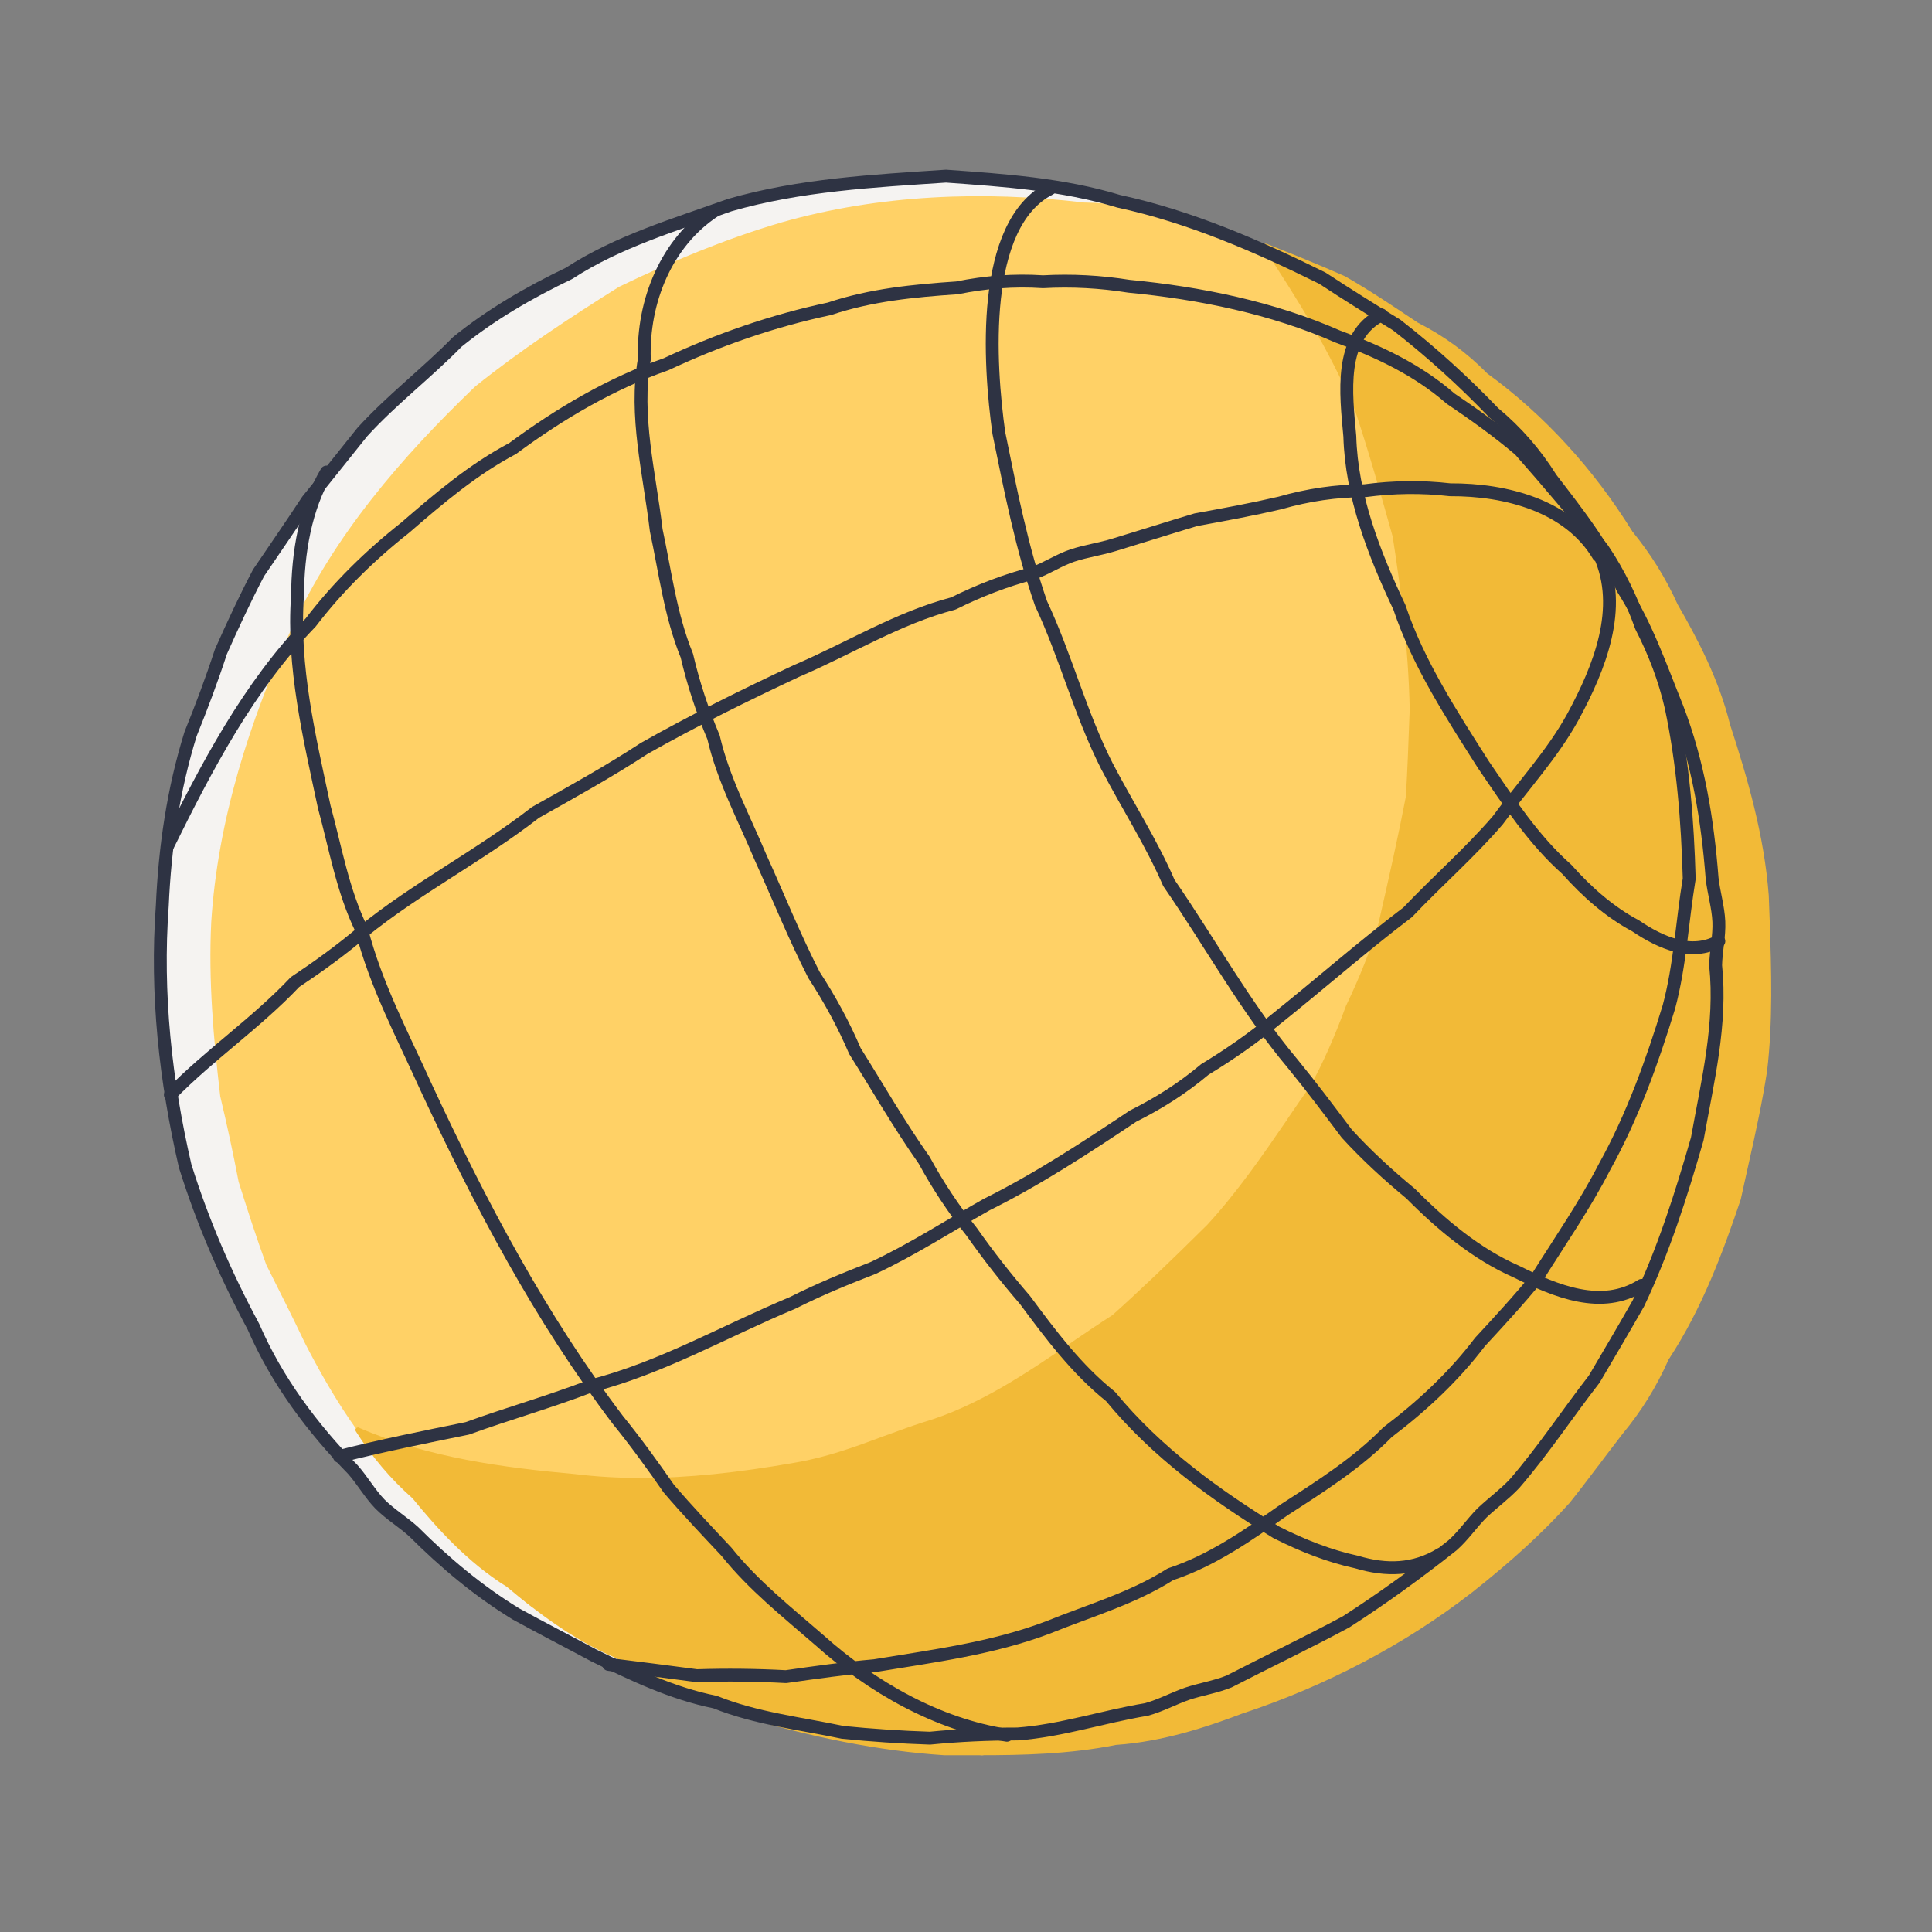 <?xml version="1.0" encoding="utf-8"?>
<!-- Generator: Adobe Illustrator 24.1.2, SVG Export Plug-In . SVG Version: 6.00 Build 0)  -->
<svg version="1.1" id="Layer_1" xmlns:svgjs="http://svgjs.com/svgjs"
	 xmlns="http://www.w3.org/2000/svg" xmlns:xlink="http://www.w3.org/1999/xlink" x="0px" y="0px" viewBox="0 0 600 600"
	 style="enable-background:new 0 0 600 600;" xml:space="preserve">
<rect x="0" y="0" width="600" height="600" fill="#808080" stroke="none"/>
<style type="text/css">
	.st0{fill:#F5F3F1;}
	.st1{fill:#FFD166;}
	.st2{fill:#F2BA37;}
	.st3{fill:none;stroke:#2E3343;stroke-width:4;stroke-linecap:round;stroke-linejoin:round;}
</style>
<g>
	<path class="st0" d="M503.9,182.7c7.4,11.5,11.8,24.4,16.9,37c6.6,17.1,9.5,34.9,10.9,53c0.5,4.5,1.9,9,2.1,13.5
		c0.2,4.5-0.9,9.1-1,13.6c1.9,18.3-2.5,36-5.7,53.9c-5,17.4-10.5,34.7-18.3,51.1c-4.5,7.9-9.1,15.7-13.7,23.5
		c-8.3,10.7-15.8,22.1-24.7,32.4c-3.1,3.3-6.8,6-10.1,9.1c-3.2,3.2-5.8,7.1-9.2,10.1c-10.6,8.4-21.6,16.4-33.1,23.8
		c-11.9,6.4-24.3,12.3-36.3,18.5c-4.2,1.7-8.8,2.4-13,3.8c-4.3,1.5-8.3,3.7-12.7,4.9c-13.4,2.2-26.4,6.6-40,7.6
		c-9.1,0-18.1,0.4-27.2,1.3c-9.1-0.3-18.1-0.9-27.1-1.8c-13.3-2.8-26.9-4.3-39.6-9.4c-13.4-2.7-25.7-8.6-37.9-14.6
		c-8-4.3-16-8.4-24-12.8c-11.6-7.1-22.1-15.9-31.7-25.5c-3.3-3-7.3-5.4-10.5-8.6c-3.1-3.2-5.4-7.3-8.4-10.7
		c-12.7-13-23.6-27.6-30.9-44.4c-8.6-16-15.8-32.6-21.2-49.9c-6.1-26.4-9.1-53.6-7.1-80.8c0.8-18.1,3.4-36.1,8.8-53.4
		c3.4-8.4,6.6-16.9,9.4-25.5c3.7-8.3,7.5-16.5,11.7-24.5c5.1-7.5,10.2-14.9,15.2-22.5c5.7-7,11.3-14.1,17-21.2
		c9.2-10.1,20-18.3,29.5-28c10.6-8.6,22.4-15.4,34.7-21.3c15.2-9.9,32.9-15.1,49.9-21.2c21.8-6.3,44.7-7.5,67.2-9
		c18,1.3,36.2,2.5,53.6,7.8c22.2,4.8,43.1,13.9,63.3,23.9c7.6,5,15.3,9.8,23,14.5c10.7,8.3,20.8,17.5,30.2,27.3
		c7.1,5.9,12.9,12.6,17.8,20.4C490,159.4,498.5,170.1,503.9,182.7z"/>
	<path class="st1" d="M520,188c13.7,23.5,20.5,50.3,27,76.4c0.6,9.1,1.5,18.1,2.7,27c0,18,0.1,36.5-4.7,54
		c-1.7,13.5-4.5,26.8-10.1,39.3c-1.5,4.3-2.5,8.8-4.3,12.9c-1.8,4.2-4.7,7.8-6.7,11.9c-4.4,13-12.8,23.9-20.8,34.9
		c-8.2,10.8-16.8,21.3-26.4,30.9c-9.8,9.4-19.9,18.5-30.9,26.5c-19,12.3-39.9,21.4-60.6,30.4c-17.4,4.9-35,9.6-53,11.5
		c-9.1,0-18.1,0.5-27.2,1.4c-9-0.7-18.1-1.3-27.1-1.9c-13.5-2-26.4-6.3-39.9-8.6c-13.3-3.3-25.2-10-37.5-15.8
		c-8.5-3.3-16.4-7.7-23.6-13.3c-3.8-2.5-8.2-4-11.9-6.6c-3.7-2.7-6.9-5.9-10.4-8.8c-10.9-8.2-20.8-17.6-29-28.5
		c-12.9-12.8-22.6-28.3-30.9-44.5c-3.9-8.2-8-16.3-12-24.3c-3.1-8.5-5.9-17.2-8.6-25.8c-1.7-8.9-3.6-17.7-5.7-26.5
		c-2.1-17.9-3.7-36.1-2.8-54.1c2-31.7,11.9-62.3,24.9-91.1c13.1-29,34.3-53.4,57.1-75.3c14.1-11.3,29.3-21.3,44.6-30.9
		c16.3-7.9,33.1-14.9,50.4-20c30.5-8.7,62.8-9.9,94.1-6.2c9.2,0.1,18.1,1.5,26.8,4.3C376.8,71,390,74.5,402.5,80
		c16.6,7.3,32.1,16.8,47.4,26.4c7,5.7,13.7,11.8,20.4,18c9.9,9.3,20,18.4,28.5,29.1C506.8,164.2,513.9,175.8,520,188z"/>
	<path class="st2" d="M304.3,545.1c-2.3,0-4.7,0-7,0l-4.1,0c-19.9-1.3-41.4-5.5-65.8-12.9c-4.1-2-8.3-3.8-12.3-5.5
		c-8.1-3.5-16.5-7.1-24.1-11.9c-13.1-5.6-24.4-14.3-33.6-22c-12.2-7.6-21.7-18.2-29.3-27.5c-6.8-6-12.7-13-17.6-20.8
		c-0.2-0.3-0.2-0.7,0.1-0.9c0.1-0.2,0.4-0.3,0.6-0.3c0.1,0,0.2,0,0.3,0.1c21.4,9.3,44.9,12.4,67.2,14.4c6.5,0.8,13.4,1.2,20.5,1.2
		c14.2,0,29.8-1.6,47.9-4.8c9.5-1.6,18.6-4.9,27.4-8.2c3.9-1.4,7.9-2.9,11.9-4.2c17.1-5,32-15.1,46.4-24.9l0.1-0.1
		c4.1-2.8,8.4-5.7,12.6-8.4c8.7-7.8,17.7-16.4,29.4-28c9.3-10.1,17.3-21.7,24.9-32.8l0.1-0.2c2.3-3.4,4.8-7,7.2-10.4
		c3.8-7,7.3-14.8,10.9-24.6c4.3-9,7.6-17.3,10-25.2c3.4-14.8,6.3-27.8,8.6-39.8c0.5-8.1,0.8-16.6,1.1-24.7l0.1-2.3
		c-0.4-19.8-3-39.1-5.3-53.8c-3.5-12.5-7.3-25.9-11.6-38.9c-7.9-18.9-18.9-36.3-28.5-50.8c-0.2-0.3-0.2-0.7,0-0.9
		c0.2-0.2,0.4-0.3,0.6-0.3c0.1,0,0.2,0,0.3,0c7.8,3.1,16.1,6.4,24.4,10.1c7.5,4.3,14.4,8.9,22.6,14.4c8.1,4.1,15.2,9.3,21.6,15.8
		c17.5,12.7,33,29.6,45,49c5.8,7.1,10.4,14.5,14.1,22.7c6.2,10.7,12.9,23.5,16.3,37.4c5.4,16.5,10.6,34.4,12,53
		c0.1,2.7,0.2,5.3,0.3,8c0.5,15.2,1,31-0.8,46.4c-1.5,9.7-3.6,19.4-5.7,28.7c-0.8,3.8-1.7,7.5-2.5,11.3
		c-5.3,15.7-11.9,33.8-22.4,49.7c-3.8,8.6-8.5,16.1-14.3,23.1c-2.5,3.3-5.1,6.6-7.6,10l-0.1,0.1c-2.9,3.8-5.8,7.7-8.8,11.4
		c-8.2,9.1-17.8,17.9-30.2,27.7c-20.7,16.1-45.4,29.1-71.5,37.7c-10.5,4-24.5,8.7-39.1,9.7C332.1,544.8,317.2,545.1,304.3,545.1z"/>
	<path class="st3" d="M503.9,182.7c7.4,11.5,11.8,24.4,16.9,37c6.6,17.1,9.5,34.9,10.9,53c0.5,4.5,1.9,9,2.1,13.5
		c0.2,4.5-0.9,9.1-1,13.6c1.9,18.3-2.5,36-5.7,53.9c-5,17.4-10.5,34.7-18.3,51.1c-4.5,7.9-9.1,15.7-13.7,23.5
		c-8.3,10.7-15.8,22.1-24.7,32.4c-3.1,3.3-6.8,6-10.1,9.1c-3.2,3.2-5.8,7.1-9.2,10.1c-10.6,8.4-21.6,16.4-33.1,23.8
		c-11.9,6.4-24.3,12.3-36.3,18.5c-4.2,1.7-8.8,2.4-13,3.8c-4.3,1.5-8.3,3.7-12.7,4.9c-13.4,2.2-26.4,6.6-40,7.6
		c-9.1,0-18.1,0.4-27.2,1.3c-9.1-0.3-18.1-0.9-27.1-1.8c-13.3-2.8-26.9-4.3-39.6-9.4c-13.4-2.7-25.7-8.6-37.9-14.6
		c-8-4.3-16-8.4-24-12.8c-11.6-7.1-22.1-15.9-31.7-25.5c-3.3-3-7.3-5.4-10.5-8.6c-3.1-3.2-5.4-7.3-8.4-10.7
		c-12.7-13-23.6-27.6-30.9-44.4c-8.6-16-15.8-32.6-21.2-49.9c-6.1-26.4-9.1-53.6-7.1-80.8c0.8-18.1,3.4-36.1,8.8-53.4
		c3.4-8.4,6.6-16.9,9.4-25.5c3.7-8.3,7.5-16.5,11.7-24.5c5.1-7.5,10.2-14.9,15.2-22.5c5.7-7,11.3-14.1,17-21.2
		c9.2-10.1,20-18.3,29.5-28c10.6-8.6,22.4-15.4,34.7-21.3c15.2-9.9,32.9-15.1,49.9-21.2c21.8-6.3,44.7-7.5,67.2-9
		c18,1.3,36.2,2.5,53.6,7.8c22.2,4.8,43.1,13.9,63.3,23.9c7.6,5,15.3,9.8,23,14.5c10.7,8.3,20.8,17.5,30.2,27.3
		c7.1,5.9,12.9,12.6,17.8,20.4C490,159.4,498.5,170.1,503.9,182.7z"/>
	<path class="st3" d="M51.9,263c12.2-24.7,25.2-49.7,44.6-69.7c8.4-11,18.4-20.8,29.3-29.4c10.5-9.1,21.1-18.1,33.4-24.6
		c14.6-10.8,30.5-20.2,47.7-26.2c16.2-7.6,33.2-13.5,50.7-17.2c12.8-4.3,26.2-5.6,39.6-6.5c8.9-1.8,17.7-2.5,26.7-1.9
		c9-0.5,17.9,0,26.7,1.4c22,2.1,44.6,6.7,64.8,15.6c12.7,4.6,24.9,10.4,35.1,19.3c7.4,5,14.7,10.2,21.5,16
		c8.8,10,17.6,20.3,25.8,30.8c5,7.4,8.9,15.6,11.9,24c4.1,8,7.3,16.3,9.3,25.1c3.7,17.5,5.1,35.4,5.6,53.2
		c-2.2,13.2-2.8,26.7-6.3,39.8c-5.2,17-11.3,34-20,49.7c-6.1,11.9-13.8,23-20.9,34.3c-5.6,6.9-11.7,13.5-17.8,20.1
		c-8.1,10.7-18,19.9-28.7,28c-9.4,9.6-20.8,16.8-32.1,24.1c-11.1,7.8-22.3,15.7-35.3,20c-11.8,7.5-25.2,11.3-38,16.5
		c-17.4,6.6-35.8,8.9-53.9,11.9c-9.2,0.8-18.4,2.1-27.5,3.4c-9.3-0.5-18.5-0.6-27.7-0.3c-9.2-1.2-18.3-2.4-27.4-3.5"/>
	<path class="st3" d="M52.9,340c12.1-12.4,26.7-22.3,38.7-35c7.2-4.8,14.3-9.9,21-15.6c16.9-13.7,36.5-23.7,53.7-37.1
		c11.4-6.4,22.8-12.7,33.8-19.9c15.4-8.7,31.2-16.5,47.2-24c16.4-7,31.6-16.5,48.8-21c8-4,16.3-7.2,24.8-9.4c4.2-1.5,8-4.1,12.2-5.5
		c4.3-1.4,8.7-2,12.9-3.3c8.6-2.6,17-5.3,25.4-7.8c8.8-1.6,17.5-3.2,26.1-5.2c8.7-2.5,17.5-3.8,26.3-3.8c9-1.2,17.9-1.3,26.5-0.3
		c17.5-0.1,36.9,5,46.1,20.4"/>
	<path class="st3" d="M496.8,172.4c7.4,16.4,0,34.9-8.3,50.2c-6.3,11.5-15.5,21.4-23.4,32.2c-8.6,10-18.7,18.8-27.9,28.5
		c-14,10.6-27.4,22.4-41.3,33.5c-6.8,5.6-14.1,10.7-21.7,15.3c-6.9,5.8-14.1,10.4-22.3,14.5c-14.7,9.8-29.6,19.6-45.5,27.5
		c-11.7,6.6-23.1,14-35.3,19.7c-8.5,3.3-16.8,6.7-24.9,10.8c-20.9,8.7-40.7,20.2-62.6,25.8c-12.7,4.9-25.8,8.6-38.5,13.2
		c-13.3,2.7-26.7,5.4-39.7,8.7"/>
	<path class="st3" d="M533.8,292.3c-8.4,4.6-17.8,0.7-25.9-4.8c-7.9-4.2-15-10.4-21.3-17.5c-10.3-9.1-18-20.9-25.9-32.5
		c-9.8-15.4-20.3-31.5-26.1-48.9c-7.9-16.7-14.9-34.7-15.4-53.1c-1.2-13.3-3.5-31,9.8-37.7"/>
	<path class="st3" d="M312.7,538.9c-21.5-3.3-41.9-14.9-58.3-29.6c-9.9-8.6-20.4-16.9-28.8-27.4c-6-6.4-12.1-12.8-17.9-19.6
		c-5-7.2-10.2-14.4-15.8-21.3c-24-31.6-42.8-67.3-59.5-103.2c-7.3-16.2-15.7-31.9-20.1-49.1c-5.9-12.1-8.1-25.3-11.6-38.1
		C96.1,229,90.8,207,92.4,185c0.1-13.4,2.4-27.2,9-38.4"/>
	<path class="st3" d="M509.8,399.2c-12.4,7.8-26.6,1.8-38.9-4.3c-12.3-5.4-23.1-14.4-32.8-24.2c-6.9-5.7-13.7-11.9-19.9-18.7
		c-5.4-7.2-10.9-14.5-16.7-21.6c-14.6-17.4-25.6-37.5-38.5-56.2c-5.4-12.5-12.9-24.1-19.2-36.2c-8.3-16.3-12.8-34.2-20.5-50.6
		c-6-17.3-9.5-35.3-13.1-52.9c-3-21.4-5.9-64.9,15.9-75.9"/>
	<path class="st3" d="M447.3,482.7c-8.1,4.9-16.7,5.2-26,2.4c-8.4-1.8-16.8-5.1-24.9-9.2c-18.8-11.5-37.2-24.8-51.5-42.2
		c-10.5-8.4-18.6-19.2-26.6-30c-5.8-6.7-11.3-13.7-16.5-21.1c-5.6-7-10.5-14.4-14.8-22.3c-7.7-10.9-14.4-22.6-21.5-33.9
		c-3.5-8.2-7.8-16.1-12.7-23.6c-6.1-11.9-11.1-24.4-16.6-36.5c-5.2-12.4-11.6-24.3-14.6-37.3c-3.5-8.3-6.3-16.8-8.3-25.4
		c-5.1-12.5-6.7-25.9-9.5-38.9c-2.1-17.7-6.8-35.6-3.7-53.1c-0.6-18.1,6.9-36.4,21.9-46.2"/>
</g>
</svg>
